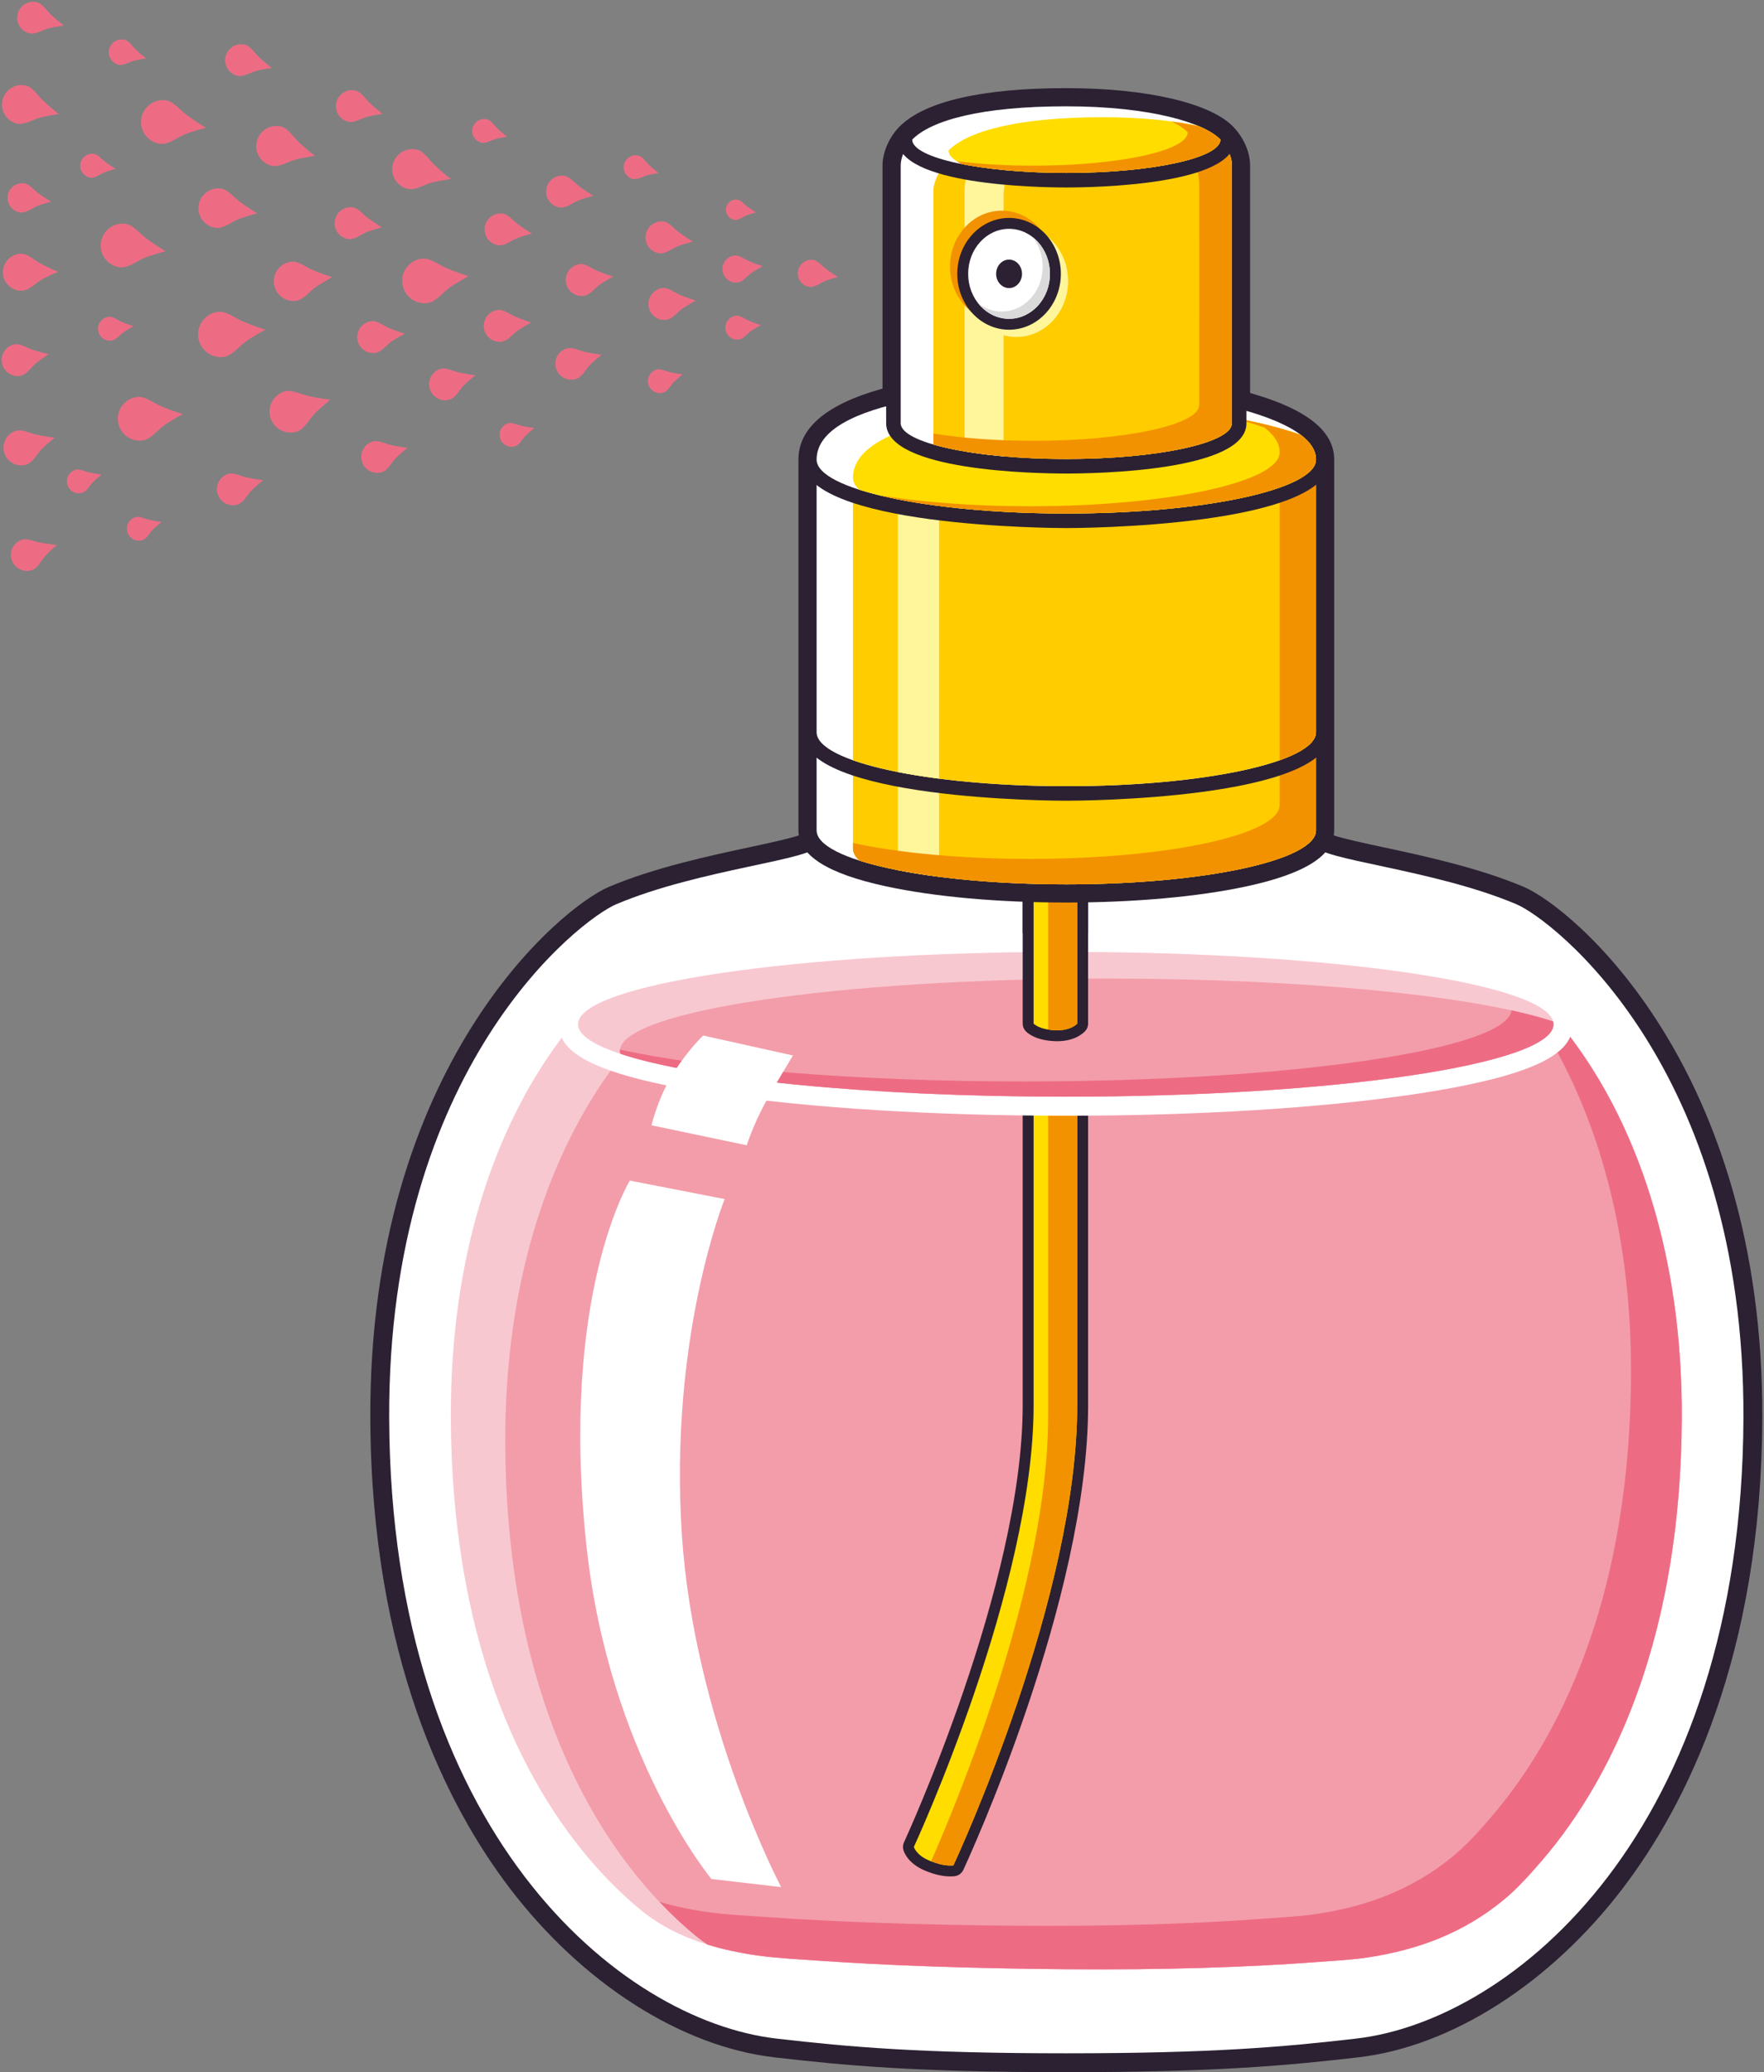 <?xml version="1.0" encoding="UTF-8"?>
<!DOCTYPE svg PUBLIC '-//W3C//DTD SVG 1.0//EN'
          'http://www.w3.org/TR/2001/REC-SVG-20010904/DTD/svg10.dtd'>
<svg height="838.4" preserveAspectRatio="xMidYMid meet" version="1.0" viewBox="197.5 88.5 713.9 838.4" width="713.9" xmlns="http://www.w3.org/2000/svg" xmlns:xlink="http://www.w3.org/1999/xlink" zoomAndPan="magnify"
><rect x="197.5" y="88.5" width="713.9" height="838.4" fill="#808080" stroke="none"/><g
  ><g
    ><g fill="#ED6C84" id="change1_3"
      ><path d="M536.638,200.571c0,0-3.015-1.83-5.086-3.432c-1.372-1.06-3.087-3.2-4.934-3.455 c-3.012-0.413-5.789,1.693-6.202,4.704c-0.417,3.014,1.692,5.787,4.702,6.202c2.021,0.278,4.034-1.346,5.807-2.175 C532.696,201.588,536.638,200.571,536.638,200.571z"
        /><path d="M506.188,196.209c0,0-3.36-1.066-5.75-2.134c-1.582-0.708-3.755-2.384-5.609-2.194 c-3.022,0.303-5.229,3.005-4.918,6.031c0.305,3.024,3.008,5.228,6.032,4.919c2.027-0.208,3.602-2.257,5.132-3.482 C502.599,198.128,506.188,196.209,506.188,196.209z"
        /><path d="M477.884,186.245c0,0-3.549-2.149-5.986-4.033c-1.611-1.248-3.629-3.767-5.803-4.066 c-3.543-0.488-6.813,1.991-7.298,5.533c-0.488,3.544,1.991,6.811,5.533,7.3c2.378,0.324,4.749-1.586,6.833-2.559 C473.245,187.445,477.884,186.245,477.884,186.245z"
        /><path d="M464.063,158.547c0,0-2.458-1.911-4.108-3.524c-1.096-1.069-2.38-3.123-3.972-3.533 c-2.599-0.67-5.247,0.892-5.919,3.489c-0.668,2.599,0.894,5.247,3.493,5.918c1.741,0.449,3.67-0.77,5.31-1.314 C460.501,159.037,464.063,158.547,464.063,158.547z"
        /><path d="M479.1,210.147c0,0-3.954-1.256-6.765-2.51c-1.861-0.833-4.418-2.808-6.6-2.583 c-3.557,0.359-6.152,3.536-5.787,7.096c0.357,3.558,3.538,6.15,7.097,5.788c2.386-0.243,4.237-2.658,6.035-4.095 C474.874,212.405,479.1,210.147,479.1,210.147z"
        /><path d="M473.766,239.98c0,0-3.086-0.387-5.331-0.928c-1.49-0.361-3.644-1.467-5.223-1.006 c-2.574,0.753-4.054,3.45-3.3,6.025c0.751,2.575,3.452,4.051,6.023,3.3c1.728-0.503,2.767-2.539,3.894-3.844 C470.956,242.222,473.766,239.98,473.766,239.98z"
        /><path d="M412.772,183.015c0,0-3.544-2.152-5.981-4.035c-1.614-1.248-3.632-3.768-5.807-4.065 c-3.543-0.49-6.81,1.988-7.295,5.532c-0.487,3.543,1.99,6.81,5.533,7.297c2.378,0.327,4.747-1.585,6.831-2.558 C408.137,184.211,412.772,183.015,412.772,183.015z"
        /><path d="M402.75,143.857c0,0-2.456-1.909-4.108-3.523c-1.093-1.069-2.377-3.122-3.973-3.533 c-2.596-0.67-5.247,0.89-5.916,3.489c-0.671,2.598,0.894,5.246,3.489,5.917c1.742,0.449,3.673-0.769,5.312-1.314 C399.191,144.348,402.75,143.857,402.75,143.857z"
        /><path d="M412.469,218.996c0,0-3.954-1.251-6.767-2.51c-1.863-0.832-4.418-2.806-6.6-2.582 c-3.558,0.359-6.149,3.535-5.787,7.097c0.36,3.557,3.541,6.148,7.096,5.787c2.388-0.242,4.238-2.657,6.039-4.095 C408.244,221.255,412.469,218.996,412.469,218.996z"
        /><path d="M413.731,261.695c0,0-3.086-0.386-5.332-0.929c-1.487-0.359-3.64-1.466-5.22-1.004 c-2.576,0.751-4.053,3.45-3.3,6.024c0.751,2.575,3.451,4.053,6.024,3.301c1.727-0.505,2.763-2.54,3.893-3.845 C410.924,263.937,413.731,261.695,413.731,261.695z"
        /><path d="M352.069,180.498c0,0-3.549-2.151-5.986-4.034c-1.611-1.247-3.629-3.768-5.803-4.064 c-3.543-0.489-6.811,1.989-7.299,5.532c-0.487,3.545,1.993,6.81,5.535,7.298c2.377,0.327,4.749-1.583,6.832-2.558 C347.43,181.698,352.069,180.498,352.069,180.498z"
        /><path d="M352.325,134.599c0,0-3.273-2.546-5.475-4.7c-1.461-1.425-3.175-4.161-5.298-4.71 c-3.464-0.893-6.996,1.188-7.888,4.653c-0.894,3.464,1.189,6.995,4.651,7.889c2.325,0.6,4.898-1.023,7.082-1.749 C347.581,135.251,352.325,134.599,352.325,134.599z"
        /><path d="M361.255,223.538c0,0-3.954-1.253-6.767-2.512c-1.861-0.831-4.418-2.805-6.599-2.582 c-3.558,0.359-6.15,3.537-5.788,7.097c0.36,3.558,3.54,6.147,7.096,5.788c2.388-0.243,4.238-2.656,6.039-4.096 C357.03,225.798,361.255,223.538,361.255,223.538z"
        /><path d="M362.428,269.711c0,0-4.115-0.514-7.11-1.237c-1.984-0.479-4.856-1.955-6.96-1.34 c-3.433,1.004-5.403,4.598-4.402,8.032c1.003,3.434,4.604,5.403,8.034,4.402c2.302-0.673,3.686-3.387,5.192-5.127 C358.682,272.701,362.428,269.711,362.428,269.711z"
        /><path d="M301.574,174.834c0,0-4.401-2.669-7.423-5.005c-2.002-1.548-4.506-4.673-7.204-5.043 c-4.393-0.605-8.446,2.466-9.053,6.865c-0.604,4.396,2.474,8.447,6.868,9.054c2.947,0.404,5.888-1.966,8.474-3.173 C295.819,176.321,301.574,174.834,301.574,174.834z"
        /><path d="M307.496,116.012c0,0-3.276-2.546-5.477-4.699c-1.459-1.427-3.173-4.163-5.298-4.711 c-3.464-0.895-6.994,1.188-7.888,4.653c-0.895,3.463,1.189,6.994,4.651,7.889c2.325,0.599,4.897-1.024,7.081-1.751 C302.75,116.666,307.496,116.012,307.496,116.012z"
        /><path d="M304.903,221.905c0,0-5.612-1.778-9.603-3.562c-2.642-1.182-6.269-3.982-9.366-3.666 c-5.049,0.511-8.732,5.02-8.213,10.07c0.508,5.053,5.023,8.729,10.069,8.216c3.389-0.343,6.016-3.773,8.57-5.811 C298.905,225.111,304.903,221.905,304.903,221.905z"
        /><path d="M304.011,282.816c0,0-4.115-0.514-7.109-1.238c-1.982-0.478-4.853-1.953-6.958-1.339 c-3.436,1.004-5.406,4.599-4.402,8.034c1.002,3.433,4.601,5.4,8.033,4.4c2.304-0.673,3.686-3.385,5.192-5.127 C300.269,285.807,304.011,282.816,304.011,282.816z"
        /><path d="M280.802,140.195c0,0-4.858-2.946-8.2-5.528c-2.21-1.709-4.976-5.163-7.955-5.571 c-4.853-0.669-9.332,2.725-9.998,7.582c-0.668,4.856,2.731,9.333,7.582,10c3.257,0.448,6.506-2.169,9.362-3.504 C274.445,141.838,280.802,140.195,280.802,140.195z"
        /><path d="M271.468,256.084c0,0-5.419-1.718-9.269-3.439c-2.552-1.14-6.054-3.845-9.043-3.539 c-4.874,0.493-8.429,4.846-7.931,9.724c0.492,4.876,4.851,8.424,9.725,7.929c3.269-0.331,5.807-3.639,8.271-5.609 C265.679,259.179,271.468,256.084,271.468,256.084z"
        /><path d="M264.494,190.167c0,0-4.861-2.95-8.2-5.529c-2.209-1.708-4.976-5.161-7.954-5.569 c-4.856-0.67-9.334,2.725-9.999,7.582c-0.669,4.856,2.729,9.33,7.582,9.998c3.257,0.448,6.504-2.169,9.359-3.503 C258.138,191.808,264.494,190.167,264.494,190.167z"
        /><path d="M437.649,167.725c0,0-3.55-2.151-5.987-4.034c-1.611-1.249-3.629-3.768-5.802-4.067 c-3.543-0.487-6.814,1.991-7.298,5.535c-0.487,3.542,1.992,6.809,5.533,7.299c2.377,0.326,4.75-1.586,6.833-2.559 C433.01,168.923,437.649,167.725,437.649,167.725z"
        /><path d="M379.987,160.938c0,0-4.124-3.209-6.895-5.917c-1.84-1.796-3.996-5.242-6.672-5.933 c-4.36-1.126-8.808,1.497-9.932,5.86c-1.126,4.36,1.496,8.807,5.857,9.933c2.927,0.756,6.167-1.288,8.917-2.203 C374.011,161.758,379.987,160.938,379.987,160.938z"
        /><path d="M445.644,200.448c0,0-3.954-1.256-6.764-2.512c-1.862-0.831-4.419-2.805-6.601-2.583 c-3.556,0.36-6.151,3.538-5.785,7.097c0.356,3.559,3.54,6.149,7.095,5.789c2.388-0.242,4.239-2.657,6.037-4.096 C441.418,202.706,445.644,200.448,445.644,200.448z"
        /><path d="M440.98,232.032c0,0-4.115-0.514-7.107-1.239c-1.984-0.479-4.856-1.956-6.96-1.339 c-3.436,1.004-5.405,4.598-4.402,8.034c1.004,3.432,4.601,5.399,8.034,4.398c2.301-0.673,3.686-3.384,5.191-5.125 C437.237,235.02,440.98,232.032,440.98,232.032z"
        /><path d="M324.963,151.594c0,0-4.126-3.21-6.899-5.922c-1.84-1.795-4-5.243-6.675-5.935 c-4.363-1.127-8.815,1.498-9.939,5.863c-1.126,4.364,1.5,8.813,5.86,9.941c2.93,0.754,6.172-1.291,8.925-2.207 C318.983,152.416,324.963,151.594,324.963,151.594z"
        /><path d="M331.962,200.655c0,0-4.874-1.545-8.338-3.094c-2.293-1.027-5.443-3.458-8.13-3.181 c-4.384,0.442-7.582,4.357-7.132,8.745c0.442,4.386,4.363,7.576,8.743,7.132c2.944-0.3,5.224-3.274,7.442-5.047 C326.756,203.439,331.962,200.655,331.962,200.655z"
        /><path d="M217.204,231.808c0,0-4.042-0.927-6.947-1.951c-1.923-0.677-4.631-2.439-6.787-2.039 c-3.52,0.65-5.842,4.027-5.193,7.547c0.648,3.516,4.027,5.836,7.543,5.188c2.359-0.436,4.01-2.994,5.685-4.572 C213.177,234.403,217.204,231.808,217.204,231.808z"
        /><path d="M503.479,174.453c0,0-2.261-1.373-3.814-2.573c-1.029-0.797-2.314-2.402-3.699-2.593 c-2.26-0.311-4.342,1.268-4.655,3.529c-0.307,2.259,1.27,4.341,3.529,4.654c1.518,0.206,3.026-1.011,4.355-1.631 C500.523,175.216,503.479,174.453,503.479,174.453z"
        /><path d="M387.123,200.263c0,0-5.533-1.757-9.469-3.514c-2.604-1.166-6.181-3.927-9.236-3.617 c-4.979,0.505-8.612,4.951-8.101,9.935c0.503,4.981,4.956,8.607,9.934,8.102c3.342-0.34,5.932-3.72,8.45-5.732 C381.212,203.421,387.123,200.263,387.123,200.263z"
        /><path d="M389.888,240.332c0,0-4.116-0.513-7.11-1.236c-1.981-0.479-4.853-1.956-6.958-1.339 c-3.436,1.002-5.406,4.595-4.402,8.032c1.001,3.434,4.601,5.4,8.034,4.399c2.302-0.674,3.686-3.386,5.192-5.124 C386.145,243.322,389.888,240.332,389.888,240.332z"
        /><path d="M505.442,220.066c0,0-2.966-0.941-5.076-1.883c-1.396-0.625-3.312-2.103-4.948-1.936 c-2.667,0.269-4.614,2.65-4.341,5.322c0.269,2.667,2.655,4.613,5.322,4.342c1.791-0.185,3.181-1.995,4.529-3.073 C502.272,221.761,505.442,220.066,505.442,220.066z"
        /><path d="M331.196,250.252c0,0-5.408-0.676-9.341-1.627c-2.605-0.629-6.379-2.57-9.142-1.76 c-4.514,1.319-7.103,6.042-5.784,10.554c1.319,4.513,6.047,7.097,10.555,5.782c3.025-0.887,4.843-4.448,6.82-6.736 C326.277,254.179,331.196,250.252,331.196,250.252z"
        /><path d="M244.332,156.83c0,0-2.662-1.613-4.489-3.027c-1.21-0.935-2.722-2.823-4.355-3.047 c-2.656-0.368-5.107,1.491-5.472,4.15c-0.365,2.656,1.495,5.107,4.152,5.472c1.783,0.245,3.558-1.187,5.122-1.918 C240.852,157.729,244.332,156.83,244.332,156.83z"
        /><path d="M220.963,198.482c0,0-4.421-1.875-7.528-3.627c-2.053-1.158-4.786-3.71-7.326-3.689 c-4.137,0.029-7.474,3.411-7.438,7.555c0.029,4.14,3.415,7.47,7.555,7.439c2.778-0.024,5.173-2.604,7.402-4.071 C215.85,200.626,220.963,198.482,220.963,198.482z"
        /><path d="M251.567,220.511c0,0-2.964-0.94-5.073-1.884c-1.397-0.625-3.313-2.104-4.95-1.936 c-2.666,0.269-4.613,2.652-4.34,5.322c0.271,2.669,2.654,4.61,5.321,4.342c1.79-0.183,3.18-1.995,4.529-3.073 C248.4,222.204,251.567,220.511,251.567,220.511z"
        /><path d="M223.318,98.834c0,0-3.275-2.546-5.477-4.701c-1.459-1.423-3.173-4.161-5.298-4.71 c-3.465-0.893-6.994,1.189-7.889,4.653c-0.894,3.464,1.189,6.996,4.651,7.889c2.325,0.6,4.897-1.023,7.082-1.749 C218.572,99.488,223.318,98.834,223.318,98.834z"
        /><path d="M262.895,299.686c0,0-3.088-0.386-5.331-0.929c-1.49-0.36-3.643-1.465-5.222-1.005 c-2.574,0.751-4.054,3.449-3.3,6.024c0.75,2.574,3.451,4.052,6.023,3.3c1.728-0.503,2.767-2.538,3.894-3.845 C260.085,301.927,262.895,299.686,262.895,299.686z"
        /><path d="M220.511,308.984c0,0-4.131-0.37-7.147-0.99c-2.001-0.409-4.92-1.786-7.006-1.094 c-3.394,1.12-5.239,4.783-4.117,8.18c1.124,3.396,4.787,5.236,8.182,4.117c2.278-0.753,3.566-3.511,5.009-5.304 C216.873,312.1,220.511,308.984,220.511,308.984z"
        /><path d="M221.326,134.658c0,0-3.997-3.109-6.684-5.735c-1.783-1.74-3.876-5.083-6.468-5.75 c-4.227-1.09-8.54,1.451-9.628,5.679c-1.094,4.229,1.45,8.538,5.678,9.631c2.835,0.73,5.978-1.25,8.645-2.138 C215.533,135.457,221.326,134.658,221.326,134.658z"
        /><path d="M256.665,112.164c0,0-2.627-2.043-4.394-3.77c-1.173-1.145-2.547-3.341-4.251-3.78 c-2.779-0.718-5.615,0.954-6.329,3.733c-0.719,2.779,0.951,5.613,3.731,6.333c1.864,0.479,3.932-0.825,5.683-1.406 C252.858,112.689,256.665,112.164,256.665,112.164z"
        /><path d="M219.597,265.629c0,0-4.545-0.566-7.851-1.365c-2.192-0.531-5.365-2.161-7.69-1.48 c-3.793,1.108-5.969,5.079-4.86,8.872c1.109,3.792,5.083,5.967,8.874,4.86c2.541-0.742,4.068-3.738,5.732-5.661 C215.463,268.932,219.597,265.629,219.597,265.629z"
        /><path d="M238.625,280.526c0,0-3.086-0.386-5.33-0.929c-1.49-0.36-3.641-1.467-5.223-1.005 c-2.574,0.752-4.051,3.45-3.299,6.025c0.753,2.575,3.45,4.051,6.025,3.3c1.728-0.505,2.764-2.539,3.894-3.845 C235.817,282.768,238.625,280.526,238.625,280.526z"
        /><path d="M218.161,170.119c0,0-3.257-1.975-5.498-3.707c-1.48-1.146-3.335-3.458-5.33-3.734 c-3.255-0.449-6.256,1.828-6.704,5.083c-0.449,3.254,1.829,6.258,5.081,6.703c2.186,0.302,4.362-1.455,6.276-2.348 C213.899,171.222,218.161,170.119,218.161,170.119z"
      /></g
      ><g
      ><g
        ><g
          ><g
            ><g
              ><g id="change2_1"
                ><path d="M629.04,926.972c-61.315,0-89.803-2.721-118.19-6.007c-37.706-4.365-77.728-29.95-107.059-68.442 c-25.508-33.472-56.004-93.603-56.421-189.966c-0.621-143.021,77.229-207.017,96.532-215.194 c18.406-7.797,40.769-12.588,57.098-16.088c7.295-1.563,16.098-3.449,20.012-4.817c2.736-8.211,14.034-14.235,34.959-18.758 c19.602-4.236,45.552-6.57,73.069-6.57c27.52,0,53.47,2.334,73.069,6.57c20.926,4.523,32.224,10.547,34.959,18.758 c3.917,1.368,12.719,3.253,20.014,4.817c16.329,3.5,38.691,8.291,57.095,16.088c19.306,8.177,97.156,72.173,96.535,215.194 c-0.419,96.363-30.914,156.494-56.421,189.966c-29.333,38.492-69.353,64.077-107.058,68.442 C718.844,924.251,690.357,926.972,629.04,926.972z" fill="#2B2132"
                /></g
                ><g id="change3_1"
                ><path d="M811.201,454.39c-33.675-14.266-81.105-18.093-81.105-23.786c0-12.063-45.242-21.842-101.056-21.842 c-55.812,0-101.056,9.779-101.056,21.842c0,5.693-47.43,9.52-81.105,23.786c-14.435,6.115-92.497,65.599-91.877,208.134 c0.726,167.188,93.326,243.519,156.725,250.859c29.804,3.45,58.557,5.955,117.313,5.955c58.757,0,87.51-2.505,117.315-5.955 c63.396-7.341,155.996-83.671,156.723-250.859C903.699,519.989,825.639,460.505,811.201,454.39z" fill="#FFF"
                /></g
                ><g id="change4_1"
                ><path d="M828.978,502.965H429.104c-4.527,5.551-9.259,12.061-13.936,19.613 c-16.227,26.215-35.509,71.753-35.212,139.837c0.376,86.729,26.805,145.743,59.053,181.751 c5.752,6.425,11.672,12.135,17.696,17.1c12.173,10.036,27.831,15.666,47.069,18.453c7.602,1.103,16.035,1.508,25.137,2.147 c27.307,1.917,60.988,3.127,99.848,3.453c40.124,0.339,73.981-0.824,101.157-2.864c7.46-0.561,14.45-0.908,20.86-1.867 c21.22-3.17,39.324-10.263,55.109-23.213c5.408-4.435,10.343-9.873,15.324-15.646c31.27-36.209,56.546-94.511,56.913-179.314 c0.297-68.084-18.984-113.622-35.213-139.837C838.235,515.025,833.505,508.516,828.978,502.965z" fill="#F8C8D0"
                /></g
                ><g id="change5_1"
                ><path d="M878.124,662.415c0.297-68.084-18.984-113.622-35.213-139.837 c-4.676-7.553-9.406-14.063-13.934-19.613h-23.879l-12.306,10.275H451.122c-4.527,5.551-9.258,12.06-13.934,19.613 c-16.227,26.215-35.509,71.755-35.212,139.837c0.376,86.731,26.805,145.741,59.053,181.752 c5.751,6.424,11.672,12.135,17.695,17.099c1.645,1.356,3.357,2.624,5.129,3.823c6.152,1.896,12.789,3.321,19.921,4.354 c7.602,1.103,16.035,1.508,25.137,2.147c27.307,1.917,60.988,3.127,99.848,3.453c40.124,0.339,73.981-0.824,101.157-2.864 c7.46-0.561,14.45-0.908,20.86-1.867c21.22-3.17,39.324-10.263,55.109-23.213c5.408-4.435,10.343-9.873,15.324-15.646 C852.48,805.521,877.757,747.219,878.124,662.415z" fill="#F39DAA"
                /></g
                ><g id="change1_1"
                ><path d="M878.124,662.415c0.297-68.084-18.984-113.622-35.213-139.837 c-4.676-7.553-9.406-14.063-13.934-19.613h-1.661l-0.115,10.275c14.979,27.089,30.641,70.152,30.374,131.561 c-0.369,84.802-25.644,143.106-56.915,179.315c-4.98,5.77-9.916,11.21-15.323,15.646 c-15.785,12.949-33.891,20.043-55.11,23.213c-6.409,0.956-13.399,1.306-20.86,1.865 c-27.176,2.041-61.034,3.203-101.154,2.866c-38.863-0.327-72.543-1.539-99.851-3.454c-9.102-0.639-17.535-1.044-25.138-2.148 c-6.723-0.974-12.989-2.313-18.843-4.047c4.693,4.96,9.482,9.478,14.343,13.484c1.645,1.356,3.357,2.624,5.129,3.823 c6.152,1.896,12.789,3.321,19.921,4.354c7.602,1.103,16.035,1.508,25.137,2.147c27.307,1.917,60.988,3.127,99.848,3.453 c40.124,0.339,73.981-0.824,101.157-2.864c7.46-0.561,14.45-0.908,20.86-1.867c21.22-3.17,39.324-10.263,55.109-23.213 c5.408-4.435,10.343-9.873,15.324-15.646C852.48,805.521,877.757,747.219,878.124,662.415z" fill="#ED6C84"
                /></g
                ><g
                ><g id="change2_11"
                  ><path d="M582.134,847.775c-2.188,0-5.782-0.424-10.487-2.443c-6.754-2.893-8.313-7.438-8.558-8.319 c-0.278-1.01-0.189-2.086,0.253-3.032c0.479-1.035,48.044-104.242,48.044-176.834V385.738c0-2.434,1.982-4.415,4.416-4.415 h17.651c2.435,0,4.413,1.981,4.413,4.415v271.409c0,78.515-48.453,183.568-50.516,187.999 c-0.601,1.291-1.796,2.218-3.197,2.478C583.833,847.68,583.155,847.775,582.134,847.775z" fill="#2B2132"
                  /></g
                  ><g id="change6_4"
                  ><path d="M583.349,843.283c0,0-3.686,0.685-9.963-2.007c-5.149-2.206-6.043-5.438-6.043-5.438 c0.485-1.043,48.459-105.066,48.459-178.692V385.738h17.651v271.409C633.453,734.704,585.396,838.887,583.349,843.283z" fill="#FD0"
                  /></g
                  ><g id="change7_8"
                  ><path d="M615.802,385.738v4.412h5.883v271.411c0,67.898-36.83,156.194-47.379,180.089 c5.712,2.243,9.043,1.634,9.043,1.634c2.047-4.396,50.104-108.579,50.104-186.137V385.738H615.802z" fill="#F39200"
                  /></g
                ></g
                ><g id="change3_2"
                ><path d="M628.822,539.965c-53.09,0-103.063-3.078-140.708-8.662c-56.742-8.421-64.392-19.05-64.392-28.338 c0-9.287,7.65-19.917,64.392-28.337c37.645-5.584,87.618-8.661,140.708-8.661c53.094,0,103.066,3.076,140.712,8.661 c56.739,8.42,64.39,19.05,64.39,28.337c0,9.288-7.65,19.917-64.39,28.338C731.889,536.887,681.916,539.965,628.822,539.965z" fill="#FFF"
                /></g
                ><g id="change4_2"
                ><path d="M826.218,502.965c0,16.177-88.374,29.29-197.396,29.29c-109.016,0-197.391-13.113-197.391-29.29 c0-16.175,88.375-29.292,197.391-29.292C737.844,473.673,826.218,486.79,826.218,502.965z" fill="#F8C8D0"
                /></g
                ><g id="change5_2"
                ><path d="M448.389,513.757c0,0.388,0.067,0.772,0.167,1.155c30.813,10.222,99.932,17.343,180.266,17.343 c109.021,0,197.396-13.113,197.396-29.29c0-0.387-0.067-0.773-0.169-1.156c-30.812-10.223-99.931-17.344-180.267-17.344 C536.765,484.464,448.389,497.579,448.389,513.757z" fill="#F39DAA"
                /></g
                ><g id="change1_2"
                ><path d="M826.049,501.809c-4.737-1.572-10.389-3.069-16.836-4.48c-1.908,15.933-89.522,28.762-197.347,28.762 c-67.986,0-127.93-5.104-163.432-12.866c-0.021,0.177-0.045,0.354-0.045,0.532c0,0.388,0.067,0.772,0.167,1.155 c30.813,10.222,99.932,17.343,180.266,17.343c109.021,0,197.396-13.113,197.396-29.29 C826.218,502.578,826.15,502.191,826.049,501.809z" fill="#ED6C84"
                /></g
                ><g id="change3_3"
                ><path d="M513.649,852.1l-28.224-3.291c0,0-41.501-49.922-50.617-135.103 c-10.851-101.402,17.59-147.494,17.59-147.494l38.372,7.48c0,0-22.539,55.647-17.33,135.584 C478.419,785.676,513.649,852.1,513.649,852.1z" fill="#FFF"
                /></g
                ><g id="change3_4"
                ><path d="M499.704,551.915l-38.532-8.073c0,0,2.569-11.376,9.174-21.651 c6.059-9.423,11.743-14.679,11.743-14.679l36.33,8.074c0,0-7.077,11.513-11.375,19.448 C502.273,543.842,499.704,551.915,499.704,551.915z" fill="#FFF"
                /></g
                ><g id="change2_2"
                ><path d="M625.353,509.811c-0.288,0-0.586-0.003-0.886-0.017c-7.879-0.294-11.137-3.254-11.947-4.154 c-0.73-0.813-1.134-1.861-1.134-2.952V384.265c0-2.434,1.982-4.413,4.416-4.413h17.651c2.435,0,4.413,1.979,4.413,4.413 v118.422c0,1.031-0.364,2.037-1.025,2.83C636.237,506.235,632.863,509.811,625.353,509.811z" fill="#2B2132"
                /></g
                ><g id="change6_1"
                ><path d="M615.802,502.688c0,0,2.207,2.451,8.826,2.699c6.368,0.234,8.825-2.699,8.825-2.699V384.265h-17.651 V502.688z" fill="#FD0"
                /></g
                ><g id="change7_1"
                ><path d="M621.685,505.098c0.87,0.14,1.839,0.247,2.943,0.289c6.368,0.234,8.825-2.699,8.825-2.699V384.265 h-13.519l-4.133,1.473v4.412h5.883V505.098z" fill="#F39200"
                /></g
                ><g id="change2_3"
                ><path d="M629.041,453.697c-27.498,0-53.429-2.331-73.012-6.563c-23.822-5.149-35.4-12.555-35.4-22.635 V274.451c0-32.991,75.814-36.552,108.412-36.552c15.358,0,41.606,1.898,65.034,7.242 c29.187,6.663,43.378,16.248,43.378,29.31V424.5c0,10.08-11.582,17.485-35.401,22.635 C682.467,451.366,656.538,453.697,629.041,453.697z" fill="#2B2132"
                /></g
                ><g id="change2_4"
                ><path d="M629.041,281.581c-17.449,0-74.379-1.574-74.379-21.841V155.294c0-4.233,2.086-10.645,6.744-15.429 c10.003-10.273,33.392-15.704,67.635-15.704c32.577,0,58.524,6.05,67.713,15.788c4.914,5.207,6.665,11.339,6.665,15.346 V259.74C703.419,280.007,646.49,281.581,629.041,281.581z" fill="#2B2132"
                /></g
                ><g id="change3_5"
                ><path d="M629.041,245.255c-34.32,0-101.057,4.678-101.057,29.196c0,4.088,0,145.958,0,150.048 c0,12.062,45.244,21.84,101.057,21.84s101.055-9.778,101.055-21.84c0-4.519,0-145.533,0-150.048 C730.096,254.346,663.36,245.255,629.041,245.255z" fill="#FFF"
                /></g
                ><g id="change8_1"
                ><path d="M730.096,424.5c0-4.519,0-145.533,0-150.048c0-3.712-2.279-7.046-6.203-10.021 c-22.506-8.049-58.042-11.821-80.144-11.821c-34.318,0-101.054,4.678-101.054,29.196c0,4.09,0,145.959,0,150.047 c0,1.669,0.893,3.291,2.533,4.854c18.159,5.811,48.919,9.632,83.813,9.632C684.854,446.339,730.096,436.561,730.096,424.5z" fill="#FC0"
                /></g
                ><g id="change9_1"
                ><path d="M560.881,440.623c5.1,1.008,10.698,1.896,16.672,2.664v-184.68 c-6.088,1.338-11.754,2.947-16.672,4.885V440.623z" fill="#FFF59B"
                /></g
                ><g id="change7_2"
                ><path d="M723.893,264.431c-2.773-0.992-5.752-1.919-8.875-2.782c0.233,0.815,0.368,1.648,0.368,2.504 c0,4.517,0,145.533,0,150.049c0,12.064-45.245,21.842-101.058,21.842c-28.004,0-53.331-2.466-71.633-6.441 c0,1.225,0,2.002,0,2.251c0,1.669,0.893,3.291,2.533,4.854c18.159,5.811,48.919,9.632,83.813,9.632 c55.813,0,101.055-9.778,101.055-21.84c0-4.519,0-145.533,0-150.048C730.096,270.739,727.816,267.405,723.893,264.431z" fill="#F39200"
                /></g
                ><g id="change2_5"
                ><path d="M629.041,412.506c-4.368,0-106.941-0.313-106.941-27.727V274.451 c0-31.664,74.788-35.08,106.941-35.08c1.069,0,106.939,2.06,106.939,35.08l-0.001,110.329 C735.979,412.193,633.409,412.506,629.041,412.506z" fill="#2B2132"
                /></g
                ><g id="change3_6"
                ><path d="M629.041,245.255c-34.32,0-101.057,4.678-101.057,29.196c0,2.729,0,66.777,0,110.329 c0,12.065,45.244,21.843,101.057,21.843s101.055-9.778,101.055-21.843l0,0c0-43.46,0-107.313,0-110.329 C730.096,254.346,663.36,245.255,629.041,245.255z" fill="#FFF"
                /></g
                ><g id="change8_2"
                ><path d="M629.041,406.623c55.813,0,101.055-9.778,101.055-21.843c0-43.46,0-107.313,0-110.329 c0-0.061-0.007-0.121-0.009-0.182c-21.636-9.761-62.081-14.303-86.338-14.303c-34.318,0-101.054,4.678-101.054,29.195 c0,2.659,0,63.563,0,106.975C560.434,402.423,592.468,406.623,629.041,406.623z" fill="#FC0"
                /></g
                ><g id="change9_2"
                ><path d="M560.881,400.905c5.104,1.007,10.692,1.903,16.672,2.671V265.96 c-6.088,1.338-11.754,2.95-16.672,4.886V400.905z" fill="#FFF59B"
                /></g
                ><g id="change7_3"
                ><path d="M715.386,269.11v127.025c9.332-3.31,14.71-7.198,14.71-11.355c0-43.46,0-107.313,0-110.329 c0-0.061-0.007-0.121-0.009-0.182C725.828,272.348,720.837,270.632,715.386,269.11z" fill="#F39200"
                /></g
                ><g id="change2_6"
                ><path d="M629.041,302.176c-4.368,0-106.941-0.313-106.941-27.725c0-31.664,74.788-35.08,106.941-35.08 c1.065,0,106.71,2.051,106.938,34.976C735.979,301.863,633.409,302.176,629.041,302.176z" fill="#2B2132"
                /></g
                ><g id="change3_7"
                ><path d="M629.041,296.291c55.813,0,101.055-9.778,101.055-21.84c0-0.008-0.001-0.015-0.001-0.023 c-0.052-20.087-66.745-29.172-101.054-29.172c-34.32,0-101.057,4.678-101.057,29.196 C527.984,286.513,573.229,296.291,629.041,296.291z" fill="#FFF"
                /></g
                ><g id="change6_2"
                ><path d="M730.096,274.451c0-0.008-0.001-0.015-0.001-0.023c-0.011-3.701-2.285-7.029-6.204-9.997 c-22.508-8.049-58.04-11.821-80.142-11.821c-34.318,0-101.054,4.678-101.054,29.196c0,1.669,0.893,3.291,2.533,4.853 c18.159,5.811,48.919,9.633,83.813,9.633C684.854,296.291,730.096,286.513,730.096,274.451z" fill="#FD0"
                /></g
                ><g id="change7_4"
                ><path d="M730.095,274.428c-0.011-3.701-2.285-7.029-6.204-9.997c-8.669-3.1-19.276-5.559-30.302-7.419 c5.601,1.312,10.889,2.796,15.593,4.478c3.914,2.968,6.193,6.296,6.201,9.996c0,0.009,0.003,0.015,0.003,0.024 c0,12.061-45.245,21.84-101.058,21.84c-22.914,0-44.019-1.655-60.97-4.434c18.515,4.523,45.548,7.375,75.683,7.375 c55.813,0,101.055-9.778,101.055-21.84C730.096,274.443,730.095,274.437,730.095,274.428z" fill="#F39200"
                /></g
                ><g id="change2_7"
                ><path d="M629.041,280.111c-12.176,0-72.909-0.983-72.909-20.371V155.294c0-3.934,1.957-9.913,6.329-14.404 c9.72-9.98,32.743-15.258,66.58-15.258c31.7,0,57.858,6.017,66.644,15.324c4.618,4.896,6.263,10.616,6.263,14.338V259.74 C701.947,279.128,641.218,280.111,629.041,280.111z" fill="#2B2132"
                /></g
                ><g id="change3_8"
                ><path d="M691.405,144.996c-6.26-6.633-27.923-13.478-62.364-13.478c-34.442,0-54.746,5.657-62.365,13.478 c-3.344,3.435-4.658,7.953-4.658,10.298c0,2.796,0,101.65,0,104.446c0,8,30.007,14.485,67.023,14.485 c37.015,0,67.023-6.485,67.023-14.485c0-3.155,0-101.292,0-104.446C696.064,152.949,694.963,148.766,691.405,144.996z" fill="#FFF"
                /></g
                ><g id="change8_3"
                ><path d="M629.041,274.226c37.015,0,67.023-6.485,67.023-14.485c0-3.155,0-101.292,0-104.446 c0-1.471-0.436-3.668-1.642-6.034c-10.736-4.191-28.401-7.444-52.142-7.444c-34.442,0-54.748,5.655-62.366,13.478 c-3.342,3.433-4.659,7.953-4.659,10.295c0,2.618,0,89.465,0,102.795C587.473,271.929,607.016,274.226,629.041,274.226z" fill="#FC0"
                /></g
                ><g id="change9_3"
                ><path d="M609.115,144.07c-6.71,1.063-12.324,2.472-16.93,4.141c-2.474,7.095-4.335,13.543-4.335,16.891 c0,23.85,0,91.182,0,106.057c4.793,0.812,10.105,1.481,15.812,1.984c-0.004-14.861-0.029-82.036,0.002-105.836 C603.672,162.692,606.113,153.563,609.115,144.07z" fill="#FFF59B"
                /></g
                ><g id="change7_5"
                ><path d="M694.423,149.26c-3.307-1.292-7.277-2.493-11.875-3.539c0.178,0.833-9.741-3.733-9.741-3.117 c0,0.726,9.984,9.226,10.02,20.228c0.083,28.319,0,87.122,0,89.551c0,8.001-30.01,14.487-67.024,14.487 c-15.241,0-29.288-1.1-40.546-2.953c0,1.895,0,3.412,0,4.466c12.217,3.545,31.76,5.842,53.785,5.842 c37.015,0,67.023-6.485,67.023-14.485c0-3.155,0-101.292,0-104.446C696.064,153.823,695.629,151.625,694.423,149.26z" fill="#F39200"
                /></g
                ><g id="change2_8"
                ><path d="M629.041,164.361c-11.397,0-68.25-0.933-68.25-19.365c0-1.543,0.592-3,1.67-4.106 c9.721-9.98,32.743-15.258,66.58-15.258c31.7,0,57.858,6.017,66.644,15.326c1.034,1.097,1.605,2.532,1.605,4.039 C697.285,163.428,640.439,164.361,629.041,164.361z" fill="#2B2132"
                /></g
                ><g id="change3_9"
                ><path d="M629.041,158.475c34.438,0,62.364-6.035,62.364-13.479l0,0c-6.26-6.633-27.923-13.478-62.364-13.478 c-34.442,0-54.746,5.657-62.365,13.478C566.676,152.44,594.599,158.475,629.041,158.475z" fill="#FFF"
                /></g
                ><g id="change6_3"
                ><path d="M581.387,149.409c0,1.961,1.958,3.826,5.447,5.507c11.107,2.209,25.925,3.559,42.207,3.559 c34.438,0,62.364-6.035,62.364-13.479l0,0c-1.758-1.863-4.729-3.742-8.857-5.482c-10.131-2.167-23.137-3.583-38.799-3.583 C609.308,135.932,589.004,141.587,581.387,149.409z" fill="#FD0"
                /></g
                ><g id="change7_6"
                ><path d="M691.405,144.996c-1.758-1.863-4.729-3.742-8.857-5.482c-3.299-0.704-6.938-1.32-10.841-1.845 c2.894,1.42,5.063,2.908,6.458,4.385l0,0c0,7.444-27.924,13.48-62.363,13.48c-11.331,0-21.947-0.656-31.103-1.797 c0.633,0.401,1.339,0.795,2.135,1.179c11.107,2.209,25.925,3.559,42.207,3.559 C663.479,158.475,691.405,152.44,691.405,144.996L691.405,144.996z" fill="#F39200"
                /></g
                ><g id="change9_4"
                ><path d="M608.813,224.862c-11.559,0-20.963-10.145-20.963-22.617c0-12.472,9.404-22.617,20.963-22.617 s20.962,10.146,20.962,22.617C629.775,214.717,620.372,224.862,608.813,224.862z" fill="#FFF59B"
                /></g
                ><g id="change7_7"
                ><path d="M602.93,218.977c-11.561,0-20.965-10.146-20.965-22.616s9.404-22.618,20.965-22.618 c11.558,0,20.962,10.148,20.962,22.618S614.487,218.977,602.93,218.977z" fill="#F39200"
                /></g
                ><g id="change2_9"
                ><path d="M605.871,221.919c-11.558,0-20.962-10.145-20.962-22.617c0-12.471,9.404-22.618,20.962-22.618 s20.963,10.146,20.963,22.618C626.834,211.774,617.429,221.919,605.871,221.919z" fill="#2B2132"
                /></g
                ><g id="change3_10"
                ><ellipse cx="605.87" cy="199.302" fill="#FFF" rx="16.55" ry="18.206"
                /></g
                ><g id="change10_1"
                ><path d="M615.441,184.467c2.51,3.192,4.038,7.343,4.038,11.894c0,10.055-7.411,18.205-16.55,18.205 c-3.569,0-6.867-1.256-9.569-3.371c3.033,3.862,7.509,6.313,12.511,6.313c9.141,0,16.549-8.151,16.549-18.206 C622.42,193.175,619.659,187.766,615.441,184.467z" fill="#DADADA"
                /></g
                ><g id="change2_10"
                ><path d="M611.109,199.302c0,3.184-2.347,5.766-5.238,5.766c-2.893,0-5.239-2.582-5.239-5.766 c0-3.179,2.347-5.76,5.239-5.76C608.763,193.542,611.109,196.123,611.109,199.302z" fill="#2B2132"
                /></g
              ></g
            ></g
          ></g
        ></g
      ></g
    ></g
  ></g
></svg
>
